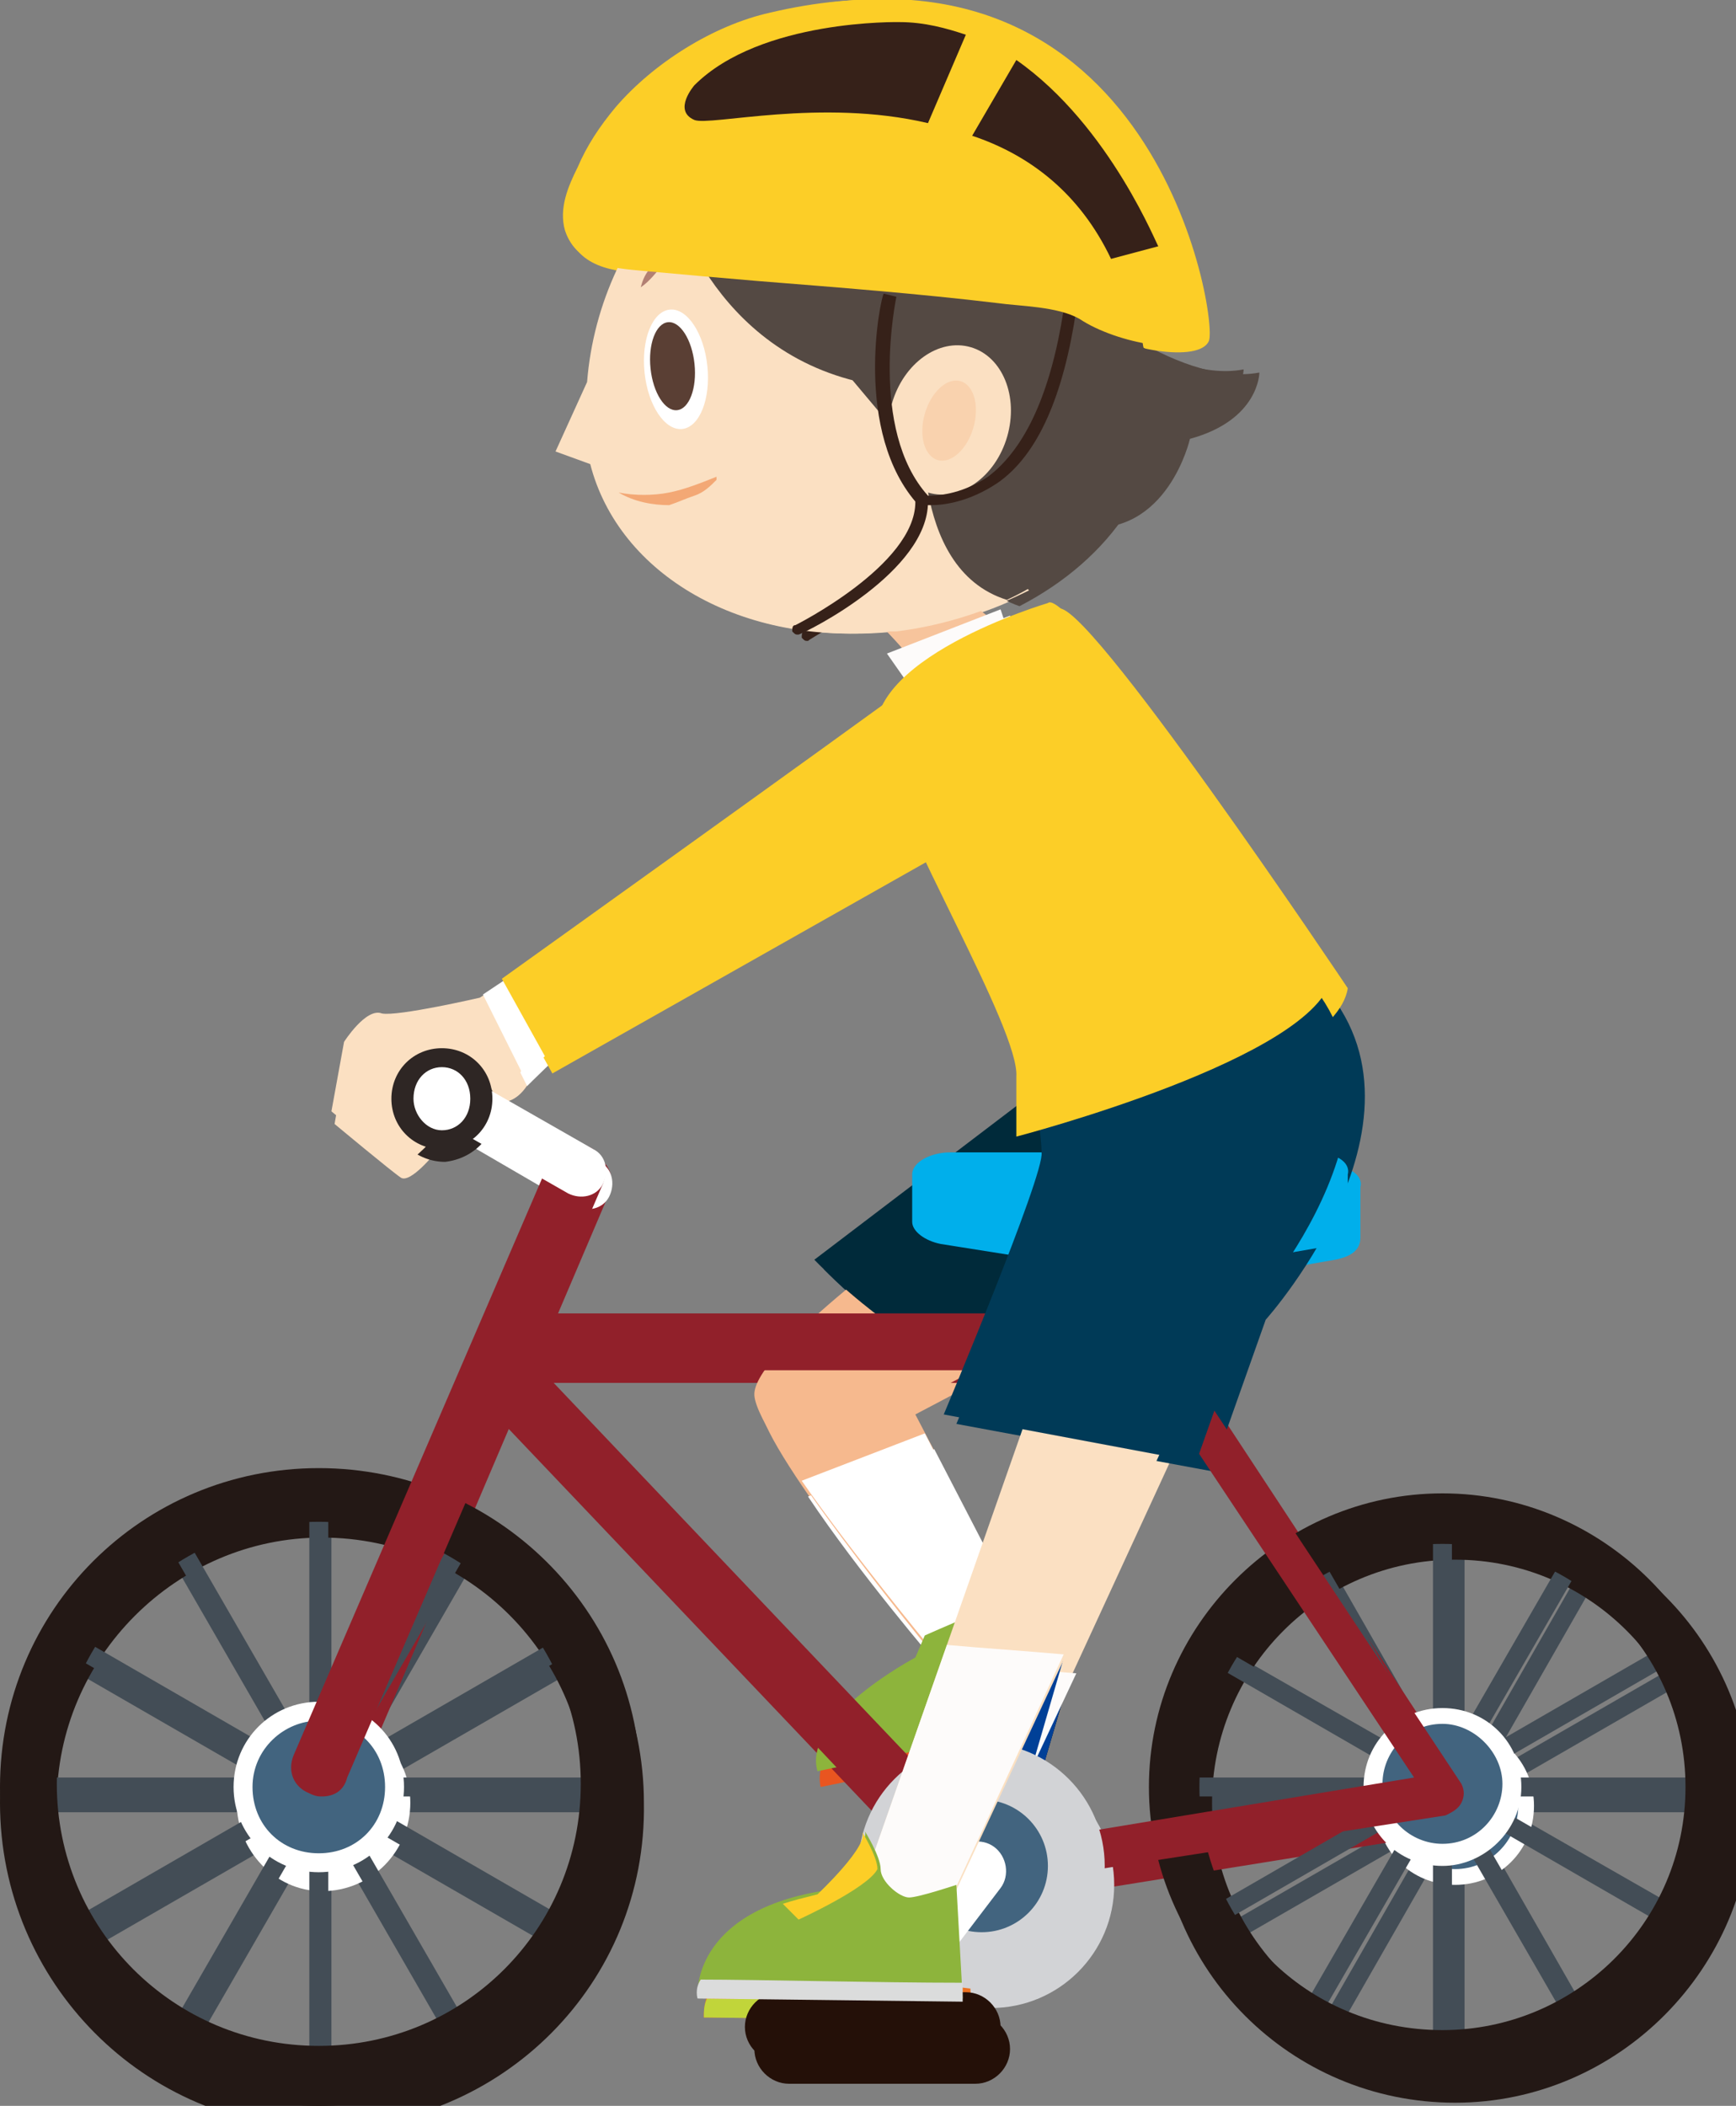 <?xml version="1.0" encoding="utf-8"?>
<!-- Generator: Adobe Illustrator 27.0.1, SVG Export Plug-In . SVG Version: 6.00 Build 0)  -->
<svg version="1.1" id="レイヤー_1" xmlns="http://www.w3.org/2000/svg" xmlns:xlink="http://www.w3.org/1999/xlink" x="0px"
	 y="0px" viewBox="0 0 55 66.7" style="enable-background:new 0 0 55 66.7;" xml:space="preserve">
<rect x="0" y="0" width="55" height="66.7" fill="#808080" stroke="none"/>
<style type="text/css">
	.st0{fill:#F6B98E;}
	.st1{fill:#002A3A;}
	.st2{fill:#FFFFFF;}
	.st3{fill:#E95520;}
	.st4{fill:#434D56;}
	.st5{fill:#231815;}
	.st6{fill:#42647F;}
	.st7{fill:#91202A;}
	.st8{fill:#FDFBFA;}
	.st9{fill:#2E2624;}
	.st10{fill:#004097;}
	.st11{fill:#D2D3D6;}
	.st12{fill:#00AFEB;}
	.st13{fill:#241008;}
	.st14{fill:#544943;}
	.st15{fill:#FBE0C2;}
	.st16{fill:#EC7121;}
	.st17{fill:#C1D53A;}
	.st18{fill:#FCCE27;}
	.st19{fill:#003A57;}
	.st20{fill:#F7C49C;}
	.st21{fill:#5A3F34;}
	.st22{fill:#F9D2AE;}
	.st23{fill:#F3A875;}
	.st24{fill:#B28073;}
	.st25{fill:#362119;}
	.st26{fill:#8DB43C;}
	.st27{fill:#DBDCDC;}
</style>
<g id="レイヤー_2_00000009550672043993689050000007738097741808202161_">
	<g id="人">
		<path class="st0" d="M30.2,38.8C30,39,24,43.2,24.1,44.6s5.5,8,5.5,8l2.9-1.1l-3.5-6.7c0,0,4.4-2.3,4.9-2.7s-0.7-2-0.7-2"/>
		<path class="st1" d="M33.3,33.5c0,0.4,0,0.9-0.1,1.3l-7.1,5.4c0,0,3.6,3.8,7,4s4.7-6.5,4.9-7.4c0.1-1,0.2-2.1,0.2-3.2L33.3,33.5z"
			/>
		<path class="st2" d="M25.6,47.4c1.6,2.4,4,5.2,4,5.2l2.9-1.1l-2.9-5.6L25.6,47.4z"/>
		<path class="st3" d="M29.5,52.3L29.2,53c0,0-3.6,1.9-3.2,3.6l5.9-1.2c0,0,0.9-2,1-2.2s0.1-1.5,0.1-1.5s0.1-0.7-0.2-0.7
			S29.5,52.3,29.5,52.3z"/>
		<path class="st4" d="M1.2,56.8h18v0.6h-18V56.8z"/>
		<path class="st4" d="M2.3,61.4l15.6-9l0.3,0.5l-15.6,9L2.3,61.4z"/>
		<path class="st4" d="M5.5,64.8l9-15.6l0.5,0.3L6,65.1L5.5,64.8z"/>
		<path class="st4" d="M9.9,48.1h0.6v18H9.9V48.1z"/>
		<path class="st4" d="M5.5,49.5L6,49.2l9,15.6l-0.5,0.3L5.5,49.5z"/>
		<path class="st4" d="M2.3,52.9l0.3-0.5l15.6,9l-0.3,0.5L2.3,52.9z"/>
		<path class="st5" d="M10.2,67.4C4.6,67.4,0,62.8,0,57.1s4.6-10.2,10.2-10.2c5.6,0,10.2,4.6,10.2,10.2
			C20.5,62.8,15.9,67.4,10.2,67.4z M10.2,48.7c-4.6,0-8.4,3.8-8.4,8.4s3.8,8.4,8.4,8.4s8.4-3.8,8.4-8.4S14.9,48.7,10.2,48.7
			L10.2,48.7z"/>
		<circle class="st6" cx="10.2" cy="57.1" r="2.4"/>
		<path class="st2" d="M10.2,59.9c-1.5,0-2.7-1.3-2.7-2.8c0-1.5,1.3-2.7,2.8-2.7c1.5,0,2.7,1.2,2.7,2.7C13,58.6,11.8,59.9,10.2,59.9
			C10.3,59.9,10.2,59.9,10.2,59.9z M10.2,55c-1.2,0-2.1,1-2.1,2.1c0,1.2,1,2.1,2.1,2.1c1.2,0,2.1-1,2.1-2.1C12.4,56,11.4,55,10.2,55
			z"/>
		<path class="st4" d="M37.8,56.8h16.6v0.6H37.8V56.8z"/>
		<path class="st4" d="M38.8,61l14.4-8.3l0.3,0.5l-14.4,8.3L38.8,61z"/>
		<path class="st4" d="M41.9,64l8.3-14.5l0.5,0.3l-8.3,14.5L41.9,64z"/>
		<path class="st4" d="M45.8,48.8h0.6v16.6h-0.6V48.8z"/>
		<path class="st4" d="M41.9,50.3l0.5-0.3l8.3,14.5l-0.5,0.3L41.9,50.3z"/>
		<path class="st4" d="M39,53l0.3-0.5l14.5,8.3l-0.3,0.5L39,53z"/>
		<path class="st5" d="M46.1,66.6c-5.2,0-9.4-4.2-9.4-9.4s4.2-9.4,9.4-9.4s9.4,4.2,9.4,9.4C55.5,62.3,51.3,66.6,46.1,66.6z
			 M46.1,49.4c-4.3,0-7.7,3.5-7.7,7.7s3.5,7.7,7.7,7.7c4.3,0,7.7-3.5,7.7-7.7C53.8,52.9,50.4,49.4,46.1,49.4z"/>
		<circle class="st6" cx="46.1" cy="57.1" r="2.2"/>
		<path class="st2" d="M46.1,59.7c-1.4,0-2.5-1.1-2.5-2.5s1.1-2.5,2.5-2.5s2.5,1.1,2.5,2.5S47.5,59.7,46.1,59.7L46.1,59.7z
			 M46.1,55.2c-1.1,0-2,0.9-2,2s0.9,2,2,2s2-0.9,2-2S47.2,55.2,46.1,55.2z"/>
		<path class="st7" d="M10.3,57.4c-0.5,0-0.9-0.4-0.9-0.9c0-0.1,0-0.2,0.1-0.4l8.1-19c0.2-0.5,0.7-0.7,1.2-0.5s0.7,0.7,0.5,1.2
			l-8.1,19C11,57.2,10.7,57.4,10.3,57.4z"/>
		<path class="st7" d="M36.2,43.8H16.6c-0.5,0-0.9-0.4-0.9-0.9s0.4-0.9,0.9-0.9c0,0,0,0,0,0h19.6c0.5,0,0.9,0.4,0.9,0.9
			C37.1,43.4,36.7,43.8,36.2,43.8C36.2,43.8,36.2,43.8,36.2,43.8z"/>
		<path class="st8" d="M31.2,59.9c-0.1,0-0.2,0-0.3,0c-0.5-0.1-0.8-0.6-0.6-1.1l6.2-21.1c0.2-0.5,0.7-0.7,1.2-0.5
			c0.4,0.2,0.7,0.6,0.6,1l-6.2,21C32,59.6,31.6,59.9,31.2,59.9z"/>
		<path class="st9" d="M31.2,59.9c-0.1,0-0.2,0-0.3,0c-0.5-0.1-0.8-0.6-0.6-1.1l6.2-21.1c0.2-0.5,0.7-0.7,1.2-0.5
			c0.4,0.2,0.7,0.6,0.6,1l-6.2,21C32,59.6,31.6,59.9,31.2,59.9z"/>
		<path class="st10" d="M37.2,41.8l-5.1,17.4c-0.1,0.4-0.5,0.7-0.9,0.7c-0.1,0-0.2,0-0.3,0c-0.5-0.1-0.8-0.6-0.6-1.1l5-17.1"/>
		<path class="st7" d="M29.6,59c-0.2,0-0.5-0.1-0.7-0.3L15.3,44.4c-0.4-0.4-0.4-0.9,0-1.3c0.4-0.4,0.9-0.4,1.3,0c0,0,0,0,0,0
			l13.6,14.4c0.3,0.4,0.3,1-0.1,1.3C30,58.9,29.8,59,29.6,59z M31.9,60.3c-0.3,0-0.5-0.2-0.6-0.5c-0.1-0.3,0.2-0.6,0.5-0.7l13.4-2.2
			l-9.1-13.8c-0.1-0.3,0-0.7,0.3-0.8c0.2-0.1,0.5-0.1,0.7,0.1L46.7,57c0.1,0.2,0.1,0.4,0,0.6c-0.1,0.2-0.2,0.3-0.5,0.4L31.9,60.3
			L31.9,60.3z"/>
		<circle class="st11" cx="31.4" cy="59.7" r="3.9"/>
		<circle class="st6" cx="31.4" cy="59.7" r="2.1"/>
		<path class="st12" d="M42,36.9H30.4c-0.6,0-1.2,0.3-1.2,0.7v1.5c0,0.3,0.4,0.6,0.9,0.7l6.4,1h0.3c0.1,0,0.2,0,0.3,0l5.2-0.9
			c0.5-0.1,0.8-0.3,0.8-0.7v-1.6C43.2,37.2,42.7,36.9,42,36.9z"/>
		<path class="st2" d="M31.8,59.1L31.8,59.1c0.4,0.3,0.5,0.9,0.2,1.3l-3.2,4.3c-0.3,0.4-0.9,0.5-1.3,0.2l0,0
			c-0.4-0.3-0.5-0.9-0.2-1.3l3.2-4.3C30.8,58.9,31.4,58.8,31.8,59.1z"/>
		<path class="st13" d="M25,63.8h5.9c0.6,0,1.1,0.5,1.1,1.1v0c0,0.6-0.5,1.1-1.1,1.1H25c-0.6,0-1.1-0.5-1.1-1.1v0
			C23.9,64.2,24.3,63.8,25,63.8z"/>
		<path class="st2" d="M14.7,34.3l4.3,2.5c0.4,0.2,0.5,0.7,0.3,1.1l0,0c-0.2,0.4-0.7,0.5-1.1,0.3l-4.3-2.5c-0.4-0.2-0.5-0.7-0.3-1.1
			l0,0C13.9,34.2,14.4,34.1,14.7,34.3z"/>
		<path class="st14" d="M33.7,9.1c0,0,3.5,3.2,6.2,2.7c0,0,0,1.5-2.2,2.1c0,0-0.7,3.1-3.4,2.8"/>
		<path class="st15" d="M33,44.9l-5.5,15.6l2.7,0.7l7.7-16.7"/>
		<path class="st8" d="M27.6,60.4l2.7,0.7l3.8-8.1l-3.8-0.3L27.6,60.4z"/>
		<path class="st16" d="M27.7,58.6c0.2,0.4,0.4,0.8,0.5,1.2c0,0.4,0.6,0.9,0.9,1c0.5-0.1,1-0.2,1.5-0.4l0.2,3.6l-8.5-0.1
			c0,0-0.2-2.6,3.9-3.3C26.2,60.5,27.9,59,27.7,58.6z"/>
		<path class="st17" d="M22.3,63.9l8.5,0.1v-0.6l-8.4-0.1C22.3,63.5,22.3,63.7,22.3,63.9z"/>
		<path class="st18" d="M26.2,60.5c-0.4,0.1-0.8,0.2-1.1,0.3l0.5,0.6c0,0,2.3-1,2.6-1.6c-0.1-0.4-0.2-0.8-0.5-1.2
			C27.9,59,26.2,60.5,26.2,60.5z"/>
		<path class="st15" d="M19.5,31.3l-2.4,2.1c0,0-0.4,2-1.7,1.4L14,34.3l-0.6,0.9l0.4,1.3c0,0-0.8,1-1.1,0.8s-2.1-1.7-2.1-1.7
			l0.4-2.3c0,0,0.7-1.1,1.2-1c1.1-0.1,2.1-0.2,3.2-0.5l1.1-0.7l2.9-0.1"/>
		<path class="st19" d="M32.7,32c0,0,0.6,4.1,0.7,4.8s-3.1,8.3-3.1,8.3l8.1,1.5l1.7-4.8c0,0,6.1-6.8,1.3-11.1"/>
		<circle class="st14" cx="28" cy="12" r="1.6"/>
		<path class="st20" d="M27.9,19.8c0,0,1.6,1.6,1.3,1.8s2.5-1.7,2.5-1.7l-0.9-0.7L27.9,19.8z"/>
		<path class="st15" d="M21.8,5.6c-1.7,1.8-2.8,4.1-3.1,6.5l-1,2.2l1.1,0.4c0.9,3.6,4.8,5.8,9.6,5.3h0.1c1.5-0.2,2.9-0.6,4.2-1.3"/>
		<ellipse transform="matrix(0.995 -0.104 0.104 0.995 -1.104 2.302)" class="st2" cx="21.6" cy="11.8" rx="1" ry="1.9"/>
		<ellipse transform="matrix(0.995 -0.101 0.101 0.995 -1.076 2.206)" class="st21" cx="21.4" cy="11.8" rx="0.7" ry="1.4"/>
		<path class="st14" d="M36.8,12.1c0-0.2,0-0.4-0.1-0.6s-0.1-0.4-0.1-0.6c-1.2-4.7-5.7-8.1-10-7.6c-2,0.3-3.8,1.3-5.1,2.8
			c0.8,3.5,3.9,6.1,7.5,6.3l0.7,0.6c0,0-0.6,5.1,2.6,6.2C35.2,17.7,37,15.1,36.8,12.1z"/>
		<ellipse transform="matrix(0.278 -0.961 0.961 0.278 9.008 38.87)" class="st15" cx="30.4" cy="13.4" rx="2.4" ry="1.9"/>
		<ellipse transform="matrix(0.278 -0.961 0.961 0.278 9.008 38.93)" class="st22" cx="30.4" cy="13.5" rx="1.3" ry="0.8"/>
		<path class="st23" d="M19.8,15.8c0.5,0.1,1.1,0.1,1.6,0c0.5-0.1,1-0.3,1.5-0.6v0.1c-0.2,0.2-0.4,0.4-0.7,0.5
			C22,15.9,21.7,16,21.4,16C20.9,16.1,20.3,16.1,19.8,15.8L19.8,15.8z"/>
		<path class="st24" d="M20.5,9.2c0.1-0.4,0.4-0.7,0.7-0.9c0.2-0.1,0.4-0.1,0.6,0.1c0.2,0.1,0.3,0.2,0.4,0.4h0
			c-0.3-0.2-0.6-0.4-0.9-0.3C21,8.7,20.7,8.9,20.5,9.2L20.5,9.2z"/>
		<path class="st8" d="M32,19.5l-3.7,1.4L29,22l3.1-2.2L32,19.5z"/>
		<path class="st25" d="M29.8,16.2c-0.1,0-0.2,0-0.3,0h-0.1v0c-2.1-2.2-1.2-6.6-1.2-6.7l0.4,0.1c0,0.1-0.9,4.2,1,6.4
			c0.7,0,1.4-0.2,1.9-0.6c1.2-0.9,2.1-2.7,2.4-5.3l0.4,0.1c-0.4,2.7-1.2,4.6-2.6,5.6C31.2,15.9,30.5,16.2,29.8,16.2z"/>
		<path class="st18" d="M24.6,0.4c-1.9,0.5-3.7,1.5-5,3c-0.5,0.6-0.9,1.2-1.2,2C18,6,17.9,6.7,18,7.4c0.4,1.2,1.7,1.2,2.7,1.3
			L24.1,9c2.6,0.2,5.1,0.4,7.7,0.8c0.9,0,1.8,0.2,2.6,0.5c1.2,0.8,3.6,1.2,3.9,0.5S36.6-2.5,24.6,0.4z"/>
		<path class="st25" d="M32.5,2L31,4.4c2,0.7,3.6,2.1,4.5,4L37,8C36,5.6,34.5,3.6,32.5,2z M30.9,1.1c-0.7-0.2-1.4-0.4-2.1-0.4
			c0,0-4.5-0.1-6.5,2c0,0-0.8,0.8,0,1.1c0.5,0.2,4-0.7,7.5,0.1C30,3.2,30.6,1.8,30.9,1.1z M25.6,20.3c-0.1,0-0.1,0-0.2-0.1
			c0-0.1,0-0.2,0.1-0.2c0,0,3.8-1.9,3.9-4c0-0.1,0.1-0.2,0.2-0.2c0,0,0,0,0,0c0.1,0,0.2,0.1,0.2,0.2c0,0,0,0,0,0
			C29.7,18.2,25.8,20.1,25.6,20.3L25.6,20.3z"/>
		<path class="st2" d="M17.5,30.4l-2.1,1.4l1.3,2.6c0,0,1.1-1.1,1.3-1.2C18,32.2,17.8,31.3,17.5,30.4z"/>
		<path class="st18" d="M32.9,20.9c0,0-1.2-0.8-3.5,0.9S16,31.3,16,31.3l1.5,2.7l13.8-7.8C31.3,26.2,35.9,24.4,32.9,20.9z"/>
		<path class="st18" d="M33.5,19.3c0,0-6.1,1.8-5.4,4.6s4.5,9.1,4.5,10.6s0,2,0,2s9.7-2.5,10.1-5.2C42.7,31.3,34.2,18.6,33.5,19.3z"
			/>
		<ellipse class="st2" cx="14.1" cy="35.1" rx="1.3" ry="1.3"/>
		<path class="st9" d="M14.1,36.8c-0.9,0-1.7-0.7-1.7-1.6c0-0.9,0.7-1.7,1.6-1.7c0.9,0,1.7,0.7,1.7,1.6c0,0,0,0,0,0
			C15.7,36,15,36.7,14.1,36.8C14.1,36.7,14.1,36.8,14.1,36.8z M14.1,34.1c-0.6,0-1,0.4-1.1,0.9s0.4,1,0.9,1.1s1-0.4,1.1-0.9
			c0,0,0,0,0-0.1C15,34.6,14.6,34.2,14.1,34.1z"/>
	</g>
</g>
<g>
	<path class="st0" d="M29.9,38.5c-0.2,0.1-6.1,4.3-6,5.7c0.1,1.4,5.5,8,5.5,8l2.8-1.1l-3.4-6.6c0,0,4.4-2.3,4.8-2.7s-0.6-2-0.6-2"/>
	<path class="st1" d="M33,33.2c0,0.4-0.1,1.3-0.1,1.3l-7.1,5.4c0,0,3.6,3.8,7,4c3.4,0.1,4.7-6.4,4.8-7.3s0.2-3.1,0.2-3.1L33,33.2z"
		/>
	<path class="st2" d="M25.4,46.9c1.6,2.3,4,5.2,4,5.2l2.8-1.1l-2.9-5.6L25.4,46.9z"/>
	<path class="st26" d="M29.3,51.8L29,52.5c0,0-3.6,1.9-3.1,3.6l5.8-1.2c0,0,0.9-1.9,0.9-2.2c0.1-0.2,0.1-1.5,0.1-1.5
		s0.1-0.7-0.2-0.6C32.2,50.5,29.3,51.8,29.3,51.8z"/>
	<g>
		<g>
			<g>
				<g>
					<g>
						<rect x="1.2" y="56.3" class="st4" width="17.9" height="0.6"/>
						
							<rect x="1.2" y="56.3" transform="matrix(0.866 -0.5 0.5 0.866 -26.949 12.667)" class="st4" width="17.9" height="0.6"/>
						
							<rect x="1.2" y="56.3" transform="matrix(0.5 -0.866 0.866 0.5 -43.924 37.075)" class="st4" width="17.9" height="0.6"/>
						<rect x="9.8" y="47.6" class="st4" width="0.6" height="17.9"/>
						
							<rect x="9.8" y="47.6" transform="matrix(0.866 -0.5 0.5 0.866 -26.931 12.652)" class="st4" width="0.6" height="17.9"/>
						
							<rect x="9.8" y="47.6" transform="matrix(0.5 -0.866 0.866 0.5 -43.922 37.07)" class="st4" width="0.6" height="17.9"/>
					</g>
					<path class="st5" d="M10.1,66.7C4.5,66.7,0,62.2,0,56.6s4.5-10.1,10.1-10.1S20.3,51,20.3,56.6S15.7,66.7,10.1,66.7z M10.1,48.2
						c-4.6,0-8.3,3.7-8.3,8.3s3.7,8.3,8.3,8.3s8.3-3.7,8.3-8.3S14.7,48.2,10.1,48.2z"/>
					<g>
						<circle class="st6" cx="10.1" cy="56.6" r="2.4"/>
						<path class="st2" d="M10.1,59.3c-1.5,0-2.7-1.2-2.7-2.7s1.2-2.7,2.7-2.7s2.7,1.2,2.7,2.7S11.6,59.3,10.1,59.3z M10.1,54.5
							C9,54.5,8,55.4,8,56.6s0.9,2.1,2.1,2.1s2.1-0.9,2.1-2.1S11.3,54.5,10.1,54.5z"/>
					</g>
				</g>
				<g>
					<g>
						<rect x="37.4" y="56.3" class="st4" width="16.5" height="0.6"/>
						<polygon class="st4" points="38.7,60.9 38.4,60.4 52.6,52.2 52.9,52.7 						"/>
						
							<rect x="37.4" y="56.3" transform="matrix(0.5 -0.866 0.866 0.5 -26.158 67.819)" class="st4" width="16.4" height="0.6"/>
						<rect x="45.4" y="48.3" class="st4" width="0.6" height="16.4"/>
						
							<rect x="45.4" y="48.3" transform="matrix(0.866 -0.5 0.5 0.866 -22.17 30.421)" class="st4" width="0.6" height="16.4"/>
						<polygon class="st4" points="52.6,60.9 38.4,52.7 38.7,52.2 52.9,60.4 						"/>
					</g>
					<path class="st5" d="M45.7,65.9c-5.1,0-9.3-4.2-9.3-9.3s4.2-9.3,9.3-9.3c5.1,0,9.3,4.2,9.3,9.3S50.8,65.9,45.7,65.9z
						 M45.7,48.9c-4.2,0-7.7,3.4-7.7,7.7s3.4,7.7,7.7,7.7c4.2,0,7.7-3.4,7.7-7.7S49.9,48.9,45.7,48.9z"/>
					<g>
						<circle class="st6" cx="45.7" cy="56.6" r="2.2"/>
						<path class="st2" d="M45.7,59.1c-1.4,0-2.5-1.1-2.5-2.5s1.1-2.5,2.5-2.5c1.4,0,2.5,1.1,2.5,2.5S47,59.1,45.7,59.1z M45.7,54.6
							c-1.1,0-1.9,0.9-1.9,1.9c0,1.1,0.9,1.9,1.9,1.9c1.1,0,1.9-0.9,1.9-1.9C47.6,55.5,46.7,54.6,45.7,54.6z"/>
					</g>
				</g>
				<path class="st7" d="M10.2,56.9c-0.1,0-0.2,0-0.4-0.1c-0.5-0.2-0.7-0.7-0.5-1.2l8.1-18.8c0.2-0.5,0.7-0.7,1.2-0.5
					c0.5,0.2,0.7,0.7,0.5,1.2L11,56.3C10.9,56.7,10.6,56.9,10.2,56.9z"/>
				<path class="st7" d="M35.8,43.4H16.5c-0.5,0-0.9-0.4-0.9-0.9s0.4-0.9,0.9-0.9h19.4c0.5,0,0.9,0.4,0.9,0.9S36.3,43.4,35.8,43.4z"
					/>
				<path class="st8" d="M30.9,59.3c-0.1,0-0.2,0-0.3,0c-0.5-0.1-0.8-0.6-0.6-1.1l6.1-20.9c0.1-0.5,0.6-0.8,1.1-0.6
					c0.5,0.1,0.8,0.6,0.6,1.1l-6.1,20.9C31.7,59,31.3,59.3,30.9,59.3z"/>
				<path class="st9" d="M30.9,59.3c-0.1,0-0.2,0-0.3,0c-0.5-0.1-0.8-0.6-0.6-1.1l6.1-20.9c0.1-0.5,0.6-0.8,1.1-0.6
					c0.5,0.1,0.8,0.6,0.6,1.1l-6.1,20.9C31.7,59,31.3,59.3,30.9,59.3z"/>
				<path class="st10" d="M36.9,41.4c-1.7,6-5,17.3-5,17.3c-0.1,0.4-0.5,0.7-0.9,0.7c-0.1,0-0.2,0-0.3,0c-0.5-0.1-0.8-0.6-0.6-1.1
					c0,0,3.2-10.9,5-16.9"/>
				<path class="st7" d="M29.3,58.5c-0.2,0-0.5-0.1-0.7-0.3L15.1,43.9c-0.3-0.4-0.3-0.9,0-1.3c0.4-0.3,0.9-0.3,1.3,0l13.5,14.2
					c0.3,0.4,0.3,0.9,0,1.3C29.7,58.4,29.5,58.5,29.3,58.5z"/>
				<path class="st7" d="M31.6,59.7c-0.3,0-0.5-0.2-0.6-0.5c-0.1-0.3,0.2-0.6,0.5-0.7l13.3-2.2l-9.1-13.7c-0.2-0.3-0.1-0.7,0.2-0.8
					c0.3-0.2,0.7-0.1,0.8,0.2l9.6,14.5c0.1,0.2,0.1,0.4,0,0.6c-0.1,0.2-0.3,0.3-0.5,0.4L31.6,59.7C31.7,59.7,31.6,59.7,31.6,59.7z"
					/>
				<circle class="st11" cx="31.1" cy="59.1" r="3.9"/>
				<circle class="st6" cx="31.1" cy="59.1" r="2.1"/>
				<path class="st12" d="M41.6,36.5H30.1c-0.6,0-1.2,0.3-1.2,0.7v1.5c0,0.3,0.4,0.6,0.9,0.7l6.3,1c0.1,0,0.2,0,0.3,0
					c0.1,0,0.2,0,0.3,0l5.2-0.9c0.5-0.1,0.8-0.4,0.8-0.7v-1.6C42.8,36.8,42.3,36.5,41.6,36.5z"/>
				<path class="st2" d="M27.2,64.2L27.2,64.2c-0.4-0.3-0.5-0.9-0.2-1.3l3.2-4.2c0.3-0.4,0.9-0.5,1.3-0.2h0c0.4,0.3,0.5,0.9,0.2,1.3
					L28.5,64C28.2,64.4,27.6,64.5,27.2,64.2z"/>
				<path class="st13" d="M30.6,65.3h-5.9c-0.6,0-1.1-0.5-1.1-1.1l0,0c0-0.6,0.5-1.1,1.1-1.1h5.9c0.6,0,1.1,0.5,1.1,1.1l0,0
					C31.7,64.8,31.2,65.3,30.6,65.3z"/>
				<path class="st2" d="M18,37.8l-4.2-2.4c-0.4-0.2-0.5-0.7-0.3-1.1h0c0.2-0.4,0.7-0.5,1.1-0.3l4.2,2.4c0.4,0.2,0.5,0.7,0.3,1.1
					l0,0C18.9,37.9,18.4,38,18,37.8z"/>
			</g>
		</g>
	</g>
	<g>
		<path class="st14" d="M33.3,9c0,0,3.5,3.2,6.1,2.7c0,0,0,1.4-2.1,2.1c0,0-0.6,3.1-3.4,2.8"/>
		<g>
			<polyline class="st15" points="32.7,44.4 27.3,59.8 30,60.5 37.7,44 			"/>
			<path class="st8" d="M27.3,59.8l2.7,0.6l3.7-8c-1.1-0.1-2.6-0.2-3.7-0.3L27.3,59.8z"/>
			<path class="st26" d="M27.4,58c0,0,0.5,0.8,0.5,1.2c0,0.4,0.6,0.9,0.9,0.9c0.3,0,1.5-0.4,1.5-0.4l0.2,3.6l-8.4-0.1
				c0,0-0.2-2.6,3.9-3.3C25.9,60,27.6,58.4,27.4,58z"/>
			<path class="st27" d="M22.1,63.3l8.4,0.1l0-0.6c-2.7,0-6.5-0.1-8.3-0.1C22,63,22.1,63.3,22.1,63.3z"/>
			<path class="st18" d="M25.9,60c-0.4,0.1-0.8,0.2-1.1,0.3l0.5,0.5c0,0,2.2-1,2.5-1.6c0-0.4-0.5-1.2-0.5-1.2
				C27.6,58.4,25.9,60,25.9,60z"/>
		</g>
		<path class="st15" d="M19.3,31L16.9,33c0,0-0.4,1.9-1.7,1.4c-1.3-0.5-1.3-0.5-1.3-0.5l-0.6,0.9l0.4,1.3c0,0-0.8,0.9-1.1,0.8
			c-0.3-0.2-2.1-1.7-2.1-1.7l0.4-2.2c0,0,0.7-1.1,1.2-0.9c0.5,0.1,3.1-0.5,3.1-0.5l1.1-0.7l2.8-0.1"/>
		<path class="st19" d="M32.4,31.7c0,0,0.6,4.1,0.6,4.8c0.1,0.7-3.1,8.3-3.1,8.3l8,1.5l1.7-4.8c0,0,6.1-6.7,1.3-11"/>
		<g>
			<g>
				<g>
					<circle class="st14" cx="27.7" cy="11.8" r="1.6"/>
					<path class="st20" d="M27.7,19.6c0,0,1.6,1.5,1.3,1.7c-0.2,0.2,2.4-1.7,2.4-1.7l-0.9-0.7L27.7,19.6z"/>
					<g>
						<path class="st15" d="M21.6,5.6c-1.7,1.7-2.8,4-3,6.5l-1,2.2l1.1,0.4c0.9,3.5,4.8,5.8,9.5,5.3c0,0,0,0,0,0c0,0,0,0,0.1,0
							c0,0,0,0,0.1,0c0,0,0,0,0,0c1.6-0.2,3-0.7,4.2-1.3"/>
					</g>
					<ellipse transform="matrix(0.995 -0.104 0.104 0.995 -1.094 2.281)" class="st2" cx="21.4" cy="11.7" rx="1" ry="1.9"/>
					
						<ellipse transform="matrix(0.995 -0.104 0.104 0.995 -1.093 2.272)" class="st21" cx="21.3" cy="11.6" rx="0.7" ry="1.4"/>
					<path class="st14" d="M36.4,12c0-0.2-0.1-0.4-0.1-0.6c0-0.2-0.1-0.4-0.1-0.6c-1.2-4.6-5.6-8-9.9-7.6c-1.9,0.2-3.7,1.3-5.1,2.8
						c0.2,0.9,1.8,5.9,7.4,6.3l0.7,0.6c0,0-0.6,5.1,2.6,6.1C34.9,17.6,36.7,14.9,36.4,12z"/>
					
						<ellipse transform="matrix(0.279 -0.96 0.96 0.279 8.919 38.486)" class="st15" cx="30.1" cy="13.3" rx="2.4" ry="1.9"/>
					
						<ellipse transform="matrix(0.278 -0.961 0.961 0.278 8.921 38.551)" class="st22" cx="30.1" cy="13.3" rx="1.3" ry="0.8"/>
					<path class="st23" d="M19.6,15.6c0.5,0.1,1.1,0.1,1.6,0c0.5-0.1,1-0.3,1.5-0.5l0,0.1c-0.2,0.2-0.4,0.4-0.7,0.5
						c-0.3,0.1-0.5,0.2-0.8,0.3C20.7,16,20.1,15.9,19.6,15.6L19.6,15.6z"/>
					<path class="st24" d="M20.3,9.1c0.1-0.4,0.3-0.7,0.7-0.9c0.2-0.1,0.4,0,0.6,0.1c0.2,0.1,0.3,0.2,0.4,0.4l-0.1,0
						c-0.3-0.2-0.6-0.4-0.9-0.3C20.8,8.6,20.6,8.9,20.3,9.1L20.3,9.1z"/>
				</g>
				<polygon class="st8" points="31.7,19.3 28.1,20.7 28.8,21.7 31.8,19.6 				"/>
			</g>
			<path class="st25" d="M29.5,16c-0.2,0-0.3,0-0.3,0l-0.1,0l0,0C27,13.7,27.9,9.4,28,9.3l0.4,0.1c0,0-0.9,4.2,1,6.3
				c0.2,0,1,0,1.9-0.6c1.2-0.9,2-2.7,2.4-5.3l0.4,0c-0.4,2.7-1.2,4.6-2.5,5.5C30.7,15.9,29.9,16,29.5,16z"/>
			<path class="st18" d="M24.4,0.4c-1.8,0.4-3.7,1.6-4.9,3c-0.5,0.6-0.9,1.2-1.2,1.9c-0.3,0.6-0.6,1.3-0.4,2
				c0.4,1.2,1.7,1.2,2.7,1.3c1.1,0.1,2.2,0.2,3.4,0.3c2.5,0.2,5.1,0.4,7.6,0.7c0.7,0.1,1.9,0.1,2.6,0.5c1.2,0.8,3.6,1.2,3.9,0.5
				S36.3-2.4,24.4,0.4z"/>
			<g>
				<path class="st25" d="M32.2,1.9l-1.4,2.4c1.8,0.6,3.4,1.8,4.4,3.9l1.5-0.4C36.7,7.9,35.2,4,32.2,1.9z"/>
				<path class="st25" d="M30.6,1.1c-0.6-0.2-1.3-0.4-2.1-0.4c0,0-4.4-0.1-6.5,2c0,0-0.7,0.8,0,1.1c0.5,0.2,4-0.7,7.4,0.1
					C29.7,3.2,30.3,1.8,30.6,1.1z"/>
			</g>
			<path class="st25" d="M25.3,20.1c-0.1,0-0.1,0-0.2-0.1c0-0.1,0-0.2,0.1-0.2c0,0,3.8-1.9,3.8-3.9c0-0.1,0.1-0.2,0.2-0.2
				c0,0,0,0,0,0c0.1,0,0.2,0.1,0.2,0.2C29.4,18.1,25.6,20,25.3,20.1C25.4,20.1,25.4,20.1,25.3,20.1z"/>
		</g>
		<path class="st2" d="M17.4,30.1l-2.1,1.4l1.3,2.6c0,0,1.1-1.1,1.3-1.2S17.4,30.1,17.4,30.1z"/>
		<path class="st18" d="M32.6,20.6c0,0-1.2-0.8-3.5,0.9S15.9,31,15.9,31l1.5,2.7L31,26C31,26,35.5,24.2,32.6,20.6z"/>
		<path class="st18" d="M33.2,19.1c0,0-6.1,1.8-5.4,4.5c0.7,2.7,4.5,9,4.4,10.5c0,1.5,0,1.9,0,1.9s9.6-2.5,10-5.1
			C42.3,31,33.9,18.5,33.2,19.1z"/>
		<g>
			<ellipse class="st2" cx="14" cy="34.7" rx="1.3" ry="1.3"/>
			<path class="st9" d="M14,36.4c-0.9,0-1.6-0.7-1.6-1.6c0-0.9,0.7-1.6,1.6-1.6s1.6,0.7,1.6,1.6C15.6,35.7,14.9,36.4,14,36.4z
				 M14,33.8c-0.5,0-0.9,0.4-0.9,1c0,0.5,0.4,1,0.9,1c0.5,0,0.9-0.4,0.9-1C14.9,34.2,14.5,33.8,14,33.8z"/>
		</g>
	</g>
</g>
</svg>

